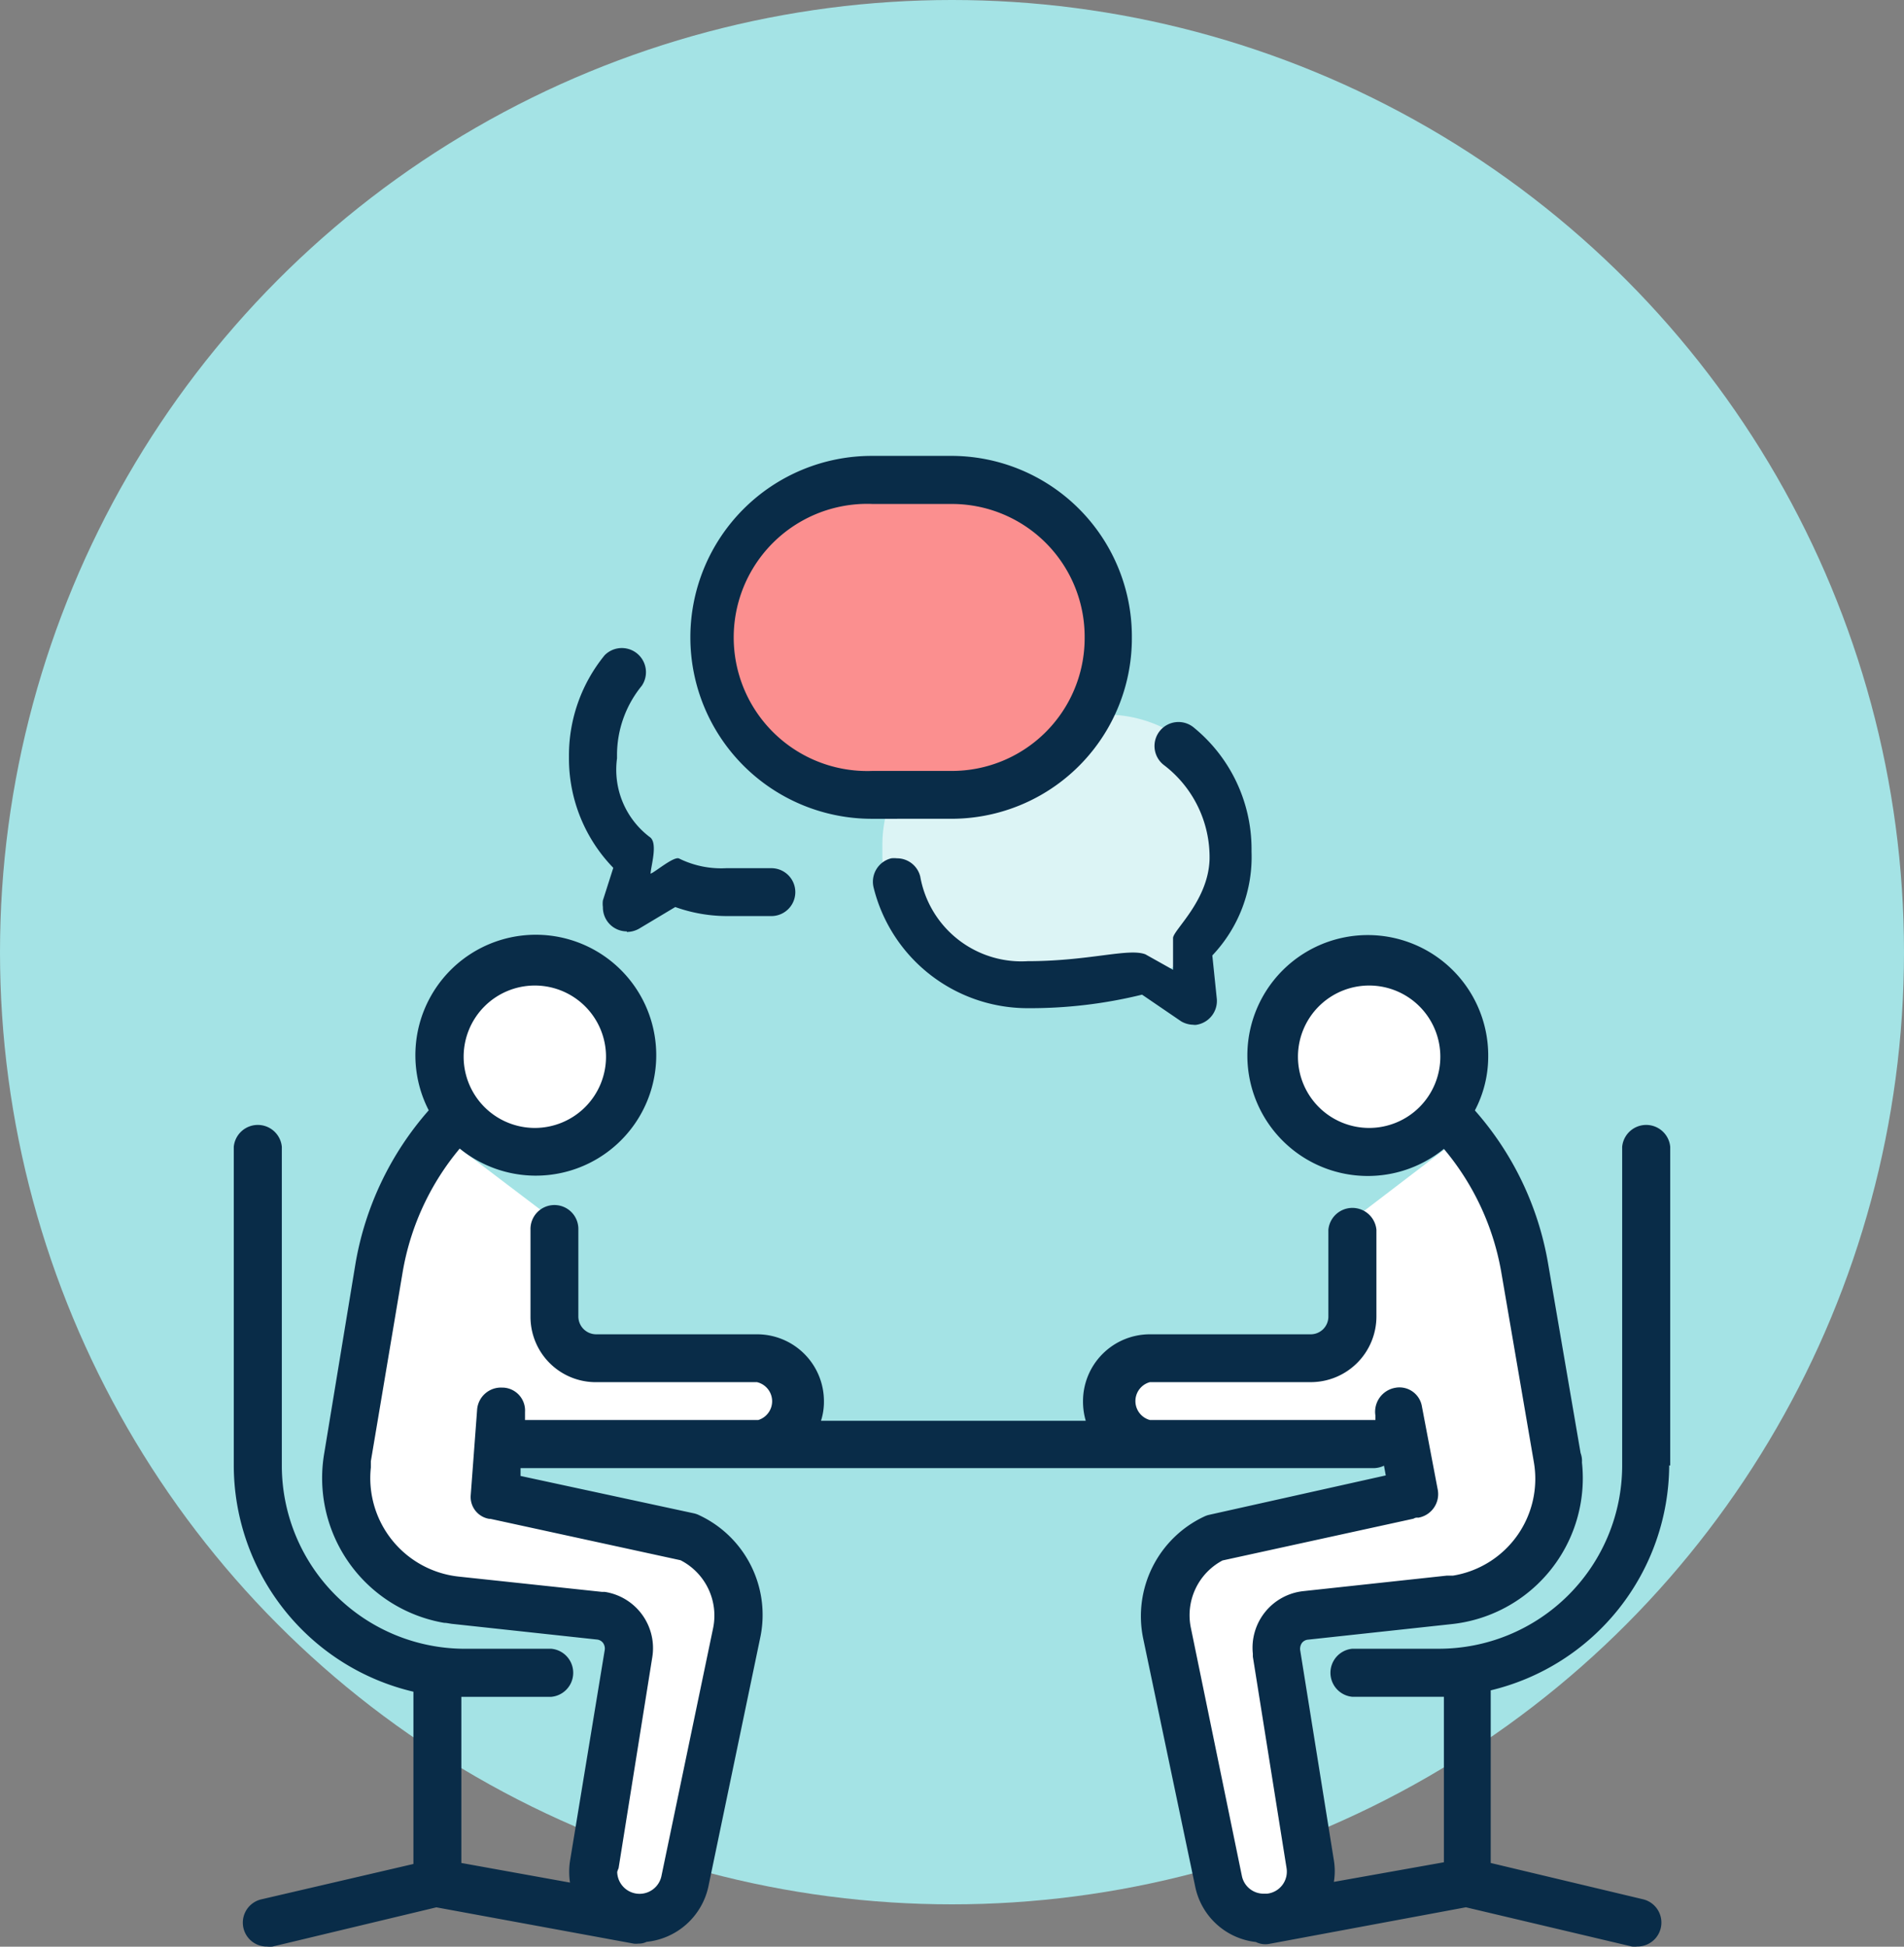 <svg data-name="Icon-Employers CL copy 3" xmlns="http://www.w3.org/2000/svg" width="78.26" height="80"><rect width="100%" height="100%" fill="#808080" stroke="none"/><ellipse data-name="Ellipse 50" cx="39.13" cy="39.13" rx="39.13" ry="39.13" fill="#a4e3e5"/><path data-name="Path 136" d="M60.267 46.555l-4.506 3.442-.1 4.764-1.112.653-7.747.258-1.013 1.758.355 1.615 12.092.153-.242 1.943-8.755 2.23-1.322 2.374 2.628 12.1 1.475.806 2.023-1.161-1.208-10.322 9.77-2.531 2.031-4.256-2.338-11.9z" fill="#fff"/><path data-name="Path 137" d="M18.315 46.757l4.506 3.418.1 4.764 1.112.653 7.747.258 1.022 1.717-.355 1.612-12.092.153.234 2.007 8.755 2.233 1.322 2.378-2.637 12.094-1.467.806-2.023-1.2 1.225-10.278-9.782-2.533-2.02-4.257 2.33-11.9z" fill="#fff"/><path data-name="Path 138" d="M45.482 40.501h-3.877a5.361 5.361 0 01-5.337-5.337v-.46a5.361 5.361 0 015.337-5.337h3.878a5.353 5.353 0 015.335 5.338v.46a5.353 5.353 0 01-5.337 5.337" fill="#dcf4f5"/><path data-name="Path 139" d="M30.134 37.091a5.756 5.756 0 01-5.74-5.74v-.524a5.756 5.756 0 1111.512 0v.524a5.756 5.756 0 01-5.748 5.74" fill="#a4e3e5"/><path data-name="Path 140" d="M68.651 60.227v-13.1a.992.992 0 00-1.975 0v13.1a7.537 7.537 0 01-7.529 7.529h-3.564a.992.992 0 000 1.975h3.765v6.8l-4.522.806a2.725 2.725 0 000-.887l-1.387-8.649a.435.435 0 01.073-.282.355.355 0 01.258-.137l5.885-.637a6.03 6.03 0 005.368-6.644.923.923 0 00-.056-.387l-1.338-7.8a12.729 12.729 0 00-3.007-6.28 4.764 4.764 0 00.548-2.209 4.95 4.95 0 10-1.822 3.789 10.706 10.706 0 012.354 5.038l1.338 7.8a4.031 4.031 0 01-3.321 4.7h-.258l-5.893.637a2.338 2.338 0 00-2.072 2.572v.121l1.387 8.7a.911.911 0 01-.806 1.04h-.138a.911.911 0 01-.895-.734l-2.095-10.187a2.547 2.547 0 011.3-2.773l7.852-1.717a.274.274 0 01.193-.04.984.984 0 00.806-1.129l-.661-3.474a.935.935 0 00-1.1-.734 1 1 0 00-.806 1.137v.185h-9.269a.806.806 0 010-1.556h6.618a2.7 2.7 0 002.693-2.693v-3.57a.992.992 0 00-1.975 0v3.571a.726.726 0 01-.726.726h-6.61a2.749 2.749 0 00-2.749 2.749 2.805 2.805 0 00.113.806H33.745a2.539 2.539 0 00.121-.806 2.749 2.749 0 00-2.749-2.749h-6.619a.734.734 0 01-.726-.726v-3.571a.984.984 0 10-1.967 0v3.571a2.684 2.684 0 002.693 2.693h6.618a.806.806 0 01.048 1.556H21.58v-.331a.943.943 0 00-.871-1h-.04a.983.983 0 00-1.056.879l-.266 3.555a.911.911 0 00.766.959h.048l7.812 1.7a2.555 2.555 0 011.338 2.789l-2.128 10.208a.919.919 0 01-1.814-.185.886.886 0 01.056-.153l1.387-8.682a2.338 2.338 0 00-1.951-2.676h-.113l-5.893-.629a4.071 4.071 0 01-3.612-4.482v-.258l1.314-7.812a10.706 10.706 0 012.339-5.038 4.95 4.95 0 10-1.274-1.572 12.794 12.794 0 00-3.007 6.28l-1.286 7.802a6.038 6.038 0 004.926 6.981c.129 0 .258.04.387.048l5.885.637a.355.355 0 01.258.137.4.4 0 01.073.282l-1.429 8.683a2.967 2.967 0 000 .887l-4.466-.806v-6.828h3.7a.992.992 0 000-1.975h-3.55a7.529 7.529 0 01-7.529-7.521V47.127a.992.992 0 00-1.975 0v13.1a9.569 9.569 0 007.384 9.295v7.079l-6.24 1.451a.983.983 0 00.226 1.943 1.07 1.07 0 00.226 0l6.731-1.612 8.11 1.491a.725.725 0 00.185 0 .742.742 0 00.347-.073 2.9 2.9 0 002.539-2.273l2.128-10.214a4.523 4.523 0 00-2.507-5.046 1.008 1.008 0 00-.2-.073l-7.142-1.54v-.322h35.09a1.016 1.016 0 00.4-.1l.073.4-7.253 1.618a.919.919 0 00-.21.073 4.522 4.522 0 00-2.507 5.014l2.14 10.205a2.87 2.87 0 002.491 2.265.879.879 0 00.572.073l8.061-1.5 6.82 1.612a1.07 1.07 0 00.226 0 .984.984 0 00.23-1.942l-6.256-1.491v-7.094a9.561 9.561 0 007.336-9.247" fill="#092c48"/><path data-name="Path 141" d="M21.983 40.501a2.926 2.926 0 102.926 2.926 2.926 2.926 0 00-2.926-2.926" fill="#fff"/><path data-name="Path 142" d="M56.276 40.501a2.926 2.926 0 102.926 2.926 2.926 2.926 0 00-2.926-2.926" fill="#fff"/><path data-name="Path 143" d="M35.833 33.649a7.457 7.457 0 010-14.914h3.225a7.425 7.425 0 017.465 7.376v.161a7.417 7.417 0 01-7.465 7.376z" fill="#092c48"/><path data-name="Path 144" d="M35.857 20.71a5.49 5.49 0 100 10.972h3.225a5.458 5.458 0 005.5-5.4v-.171a5.458 5.458 0 00-5.5-5.4z" fill="#fb8f8f"/><path data-name="Path 145" d="M49.062 42.113a1.024 1.024 0 01-.508-.137l-1.612-1.1a19.271 19.271 0 01-4.7.556 6.522 6.522 0 01-6.336-4.966.992.992 0 01.726-1.193 1.1 1.1 0 01.234 0 .983.983 0 01.959.75 4.224 4.224 0 004.417 3.477c2.523 0 4.136-.548 4.837-.282l1.137.637V38.55c0-.322 1.443-1.524 1.5-3.225a4.756 4.756 0 00-1.878-3.886.986.986 0 111.25-1.524 6.449 6.449 0 012.354 4.942V35a5.885 5.885 0 01-1.612 4.265l.185 1.79a.992.992 0 01-.871 1.064h-.082" fill="#092c48"/><path data-name="Path 146" d="M25.764 38.276a.984.984 0 01-.983-1 1.024 1.024 0 010-.274l.427-1.338a6.449 6.449 0 01-1.822-4.5v-.137a6.506 6.506 0 011.467-4.1.992.992 0 011.524 1.258 4.5 4.5 0 00-1.016 2.846v.137a3.465 3.465 0 001.338 3.225c.355.226.064 1.161.04 1.507.113 0 .943-.717 1.169-.621a3.91 3.91 0 001.935.4h1.894a.984.984 0 010 1.967h-1.894a6.328 6.328 0 01-2.088-.371l-1.483.887a1.024 1.024 0 01-.508.137" fill="#092c48"/></svg>